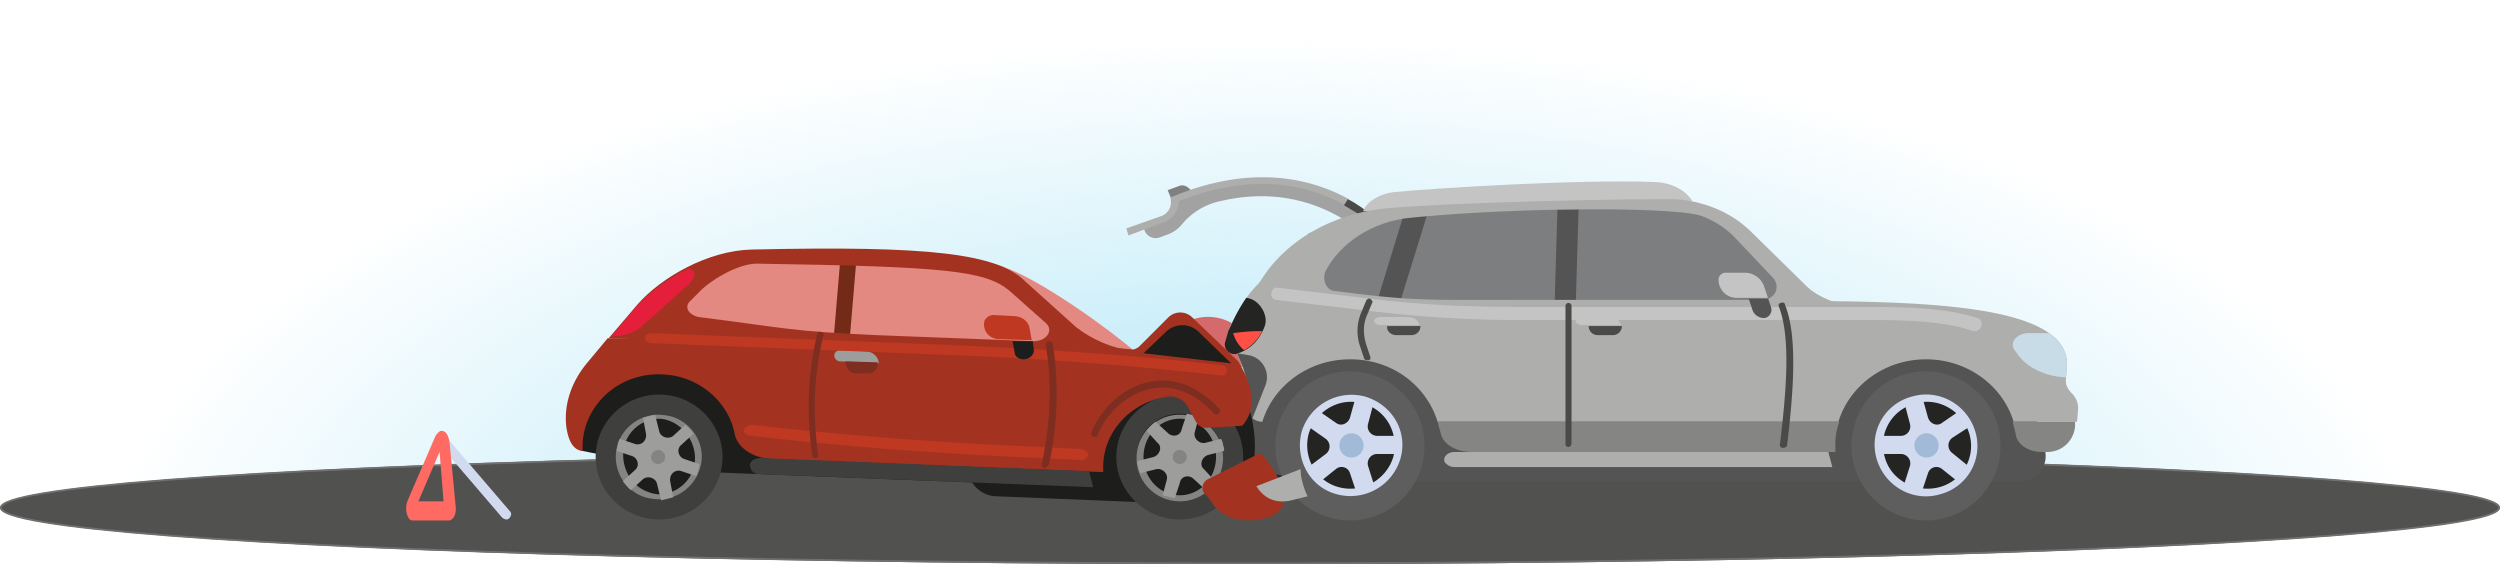 <svg xmlns="http://www.w3.org/2000/svg" xmlns:xlink="http://www.w3.org/1999/xlink" width="1369" height="309" viewBox="0 0 1369 309"><defs><clipPath id="a"><rect width="1329" height="273" transform="translate(319 6295)" fill="#fff"></rect></clipPath><radialGradient id="b" cx="0.5" cy="0.5" r="0.5" gradientUnits="objectBoundingBox"><stop offset="0" stop-color="#9fe0f5"></stop><stop offset="1" stop-color="#9fe0f5" stop-opacity="0"></stop></radialGradient></defs><g transform="translate(-279 -5768)"><g transform="translate(-7 -527)" clip-path="url(#a)"><ellipse cx="651.5" cy="306.5" rx="651.5" ry="306.5" transform="translate(327 6314)" fill="url(#b)"></ellipse></g><g transform="translate(279 6015)" fill="#515150" stroke="#707070" stroke-width="1"><ellipse cx="684.5" cy="31" rx="684.5" ry="31" stroke="none"></ellipse><ellipse cx="684.5" cy="31" rx="684" ry="30.5" fill="none"></ellipse></g><g transform="translate(480.75 5865.065)"><g transform="translate(0 174.147)"><path d="M20.392,49.2H999.833a9.922,9.922,0,0,1,8.272,3.86l2.758,3.309c2.206,2.757.551,6.618-2.758,6.618H30.319a14.736,14.736,0,0,1-13.236-8.272h0C15.98,51.957,17.634,49.2,20.392,49.2Z" transform="translate(-16.737 -49.2)" fill="#515150"></path></g><g transform="translate(436.02 76.463)"><path d="M111.793,32.661,95.8,38.176c19.3,13.236,45.222,29.78,56.8,14.89l-15.442-14.89A26.415,26.415,0,0,0,111.793,32.661Z" transform="translate(-95.8 -31.487)" fill="#d46a6b"></path></g><g transform="translate(470.212 149.882)"><path d="M137.3,48.66a85.307,85.307,0,0,0-17.1-3.309c-1.1,0-2.206-.551-3.86-.551h-.551A116.1,116.1,0,0,0,102,45.9c3.309,9.927,11.581,15.993,22.059,16.545C132.332,63.551,138.95,55.278,137.3,48.66Z" transform="translate(-102 -44.8)" fill="#23253e"></path></g><g transform="translate(415.064 0)"><g transform="translate(22.611 4.427)"><path d="M109.336,22.148l-11.03,4.412L96.1,21.045l6.066-2.206c2.206-1.1,5.515,0,7.169,3.309Z" transform="translate(-96.1 -18.425)" fill="#818080"></path></g><g transform="translate(9.375 1.738)"><path d="M202.343,28.761c-28.677-14.89-60.112-13.787-91.547-.551a10.179,10.179,0,0,1-7.169,11.03L93.7,43.1l.551,2.206a6.558,6.558,0,0,0,8.272,3.86l4.412-1.654a18.031,18.031,0,0,0,8.272-6.066,37.091,37.091,0,0,1,20.4-12.133c28.126-6.618,54.046-1.1,76.657,15.993l4.963-6.618A116.421,116.421,0,0,0,202.343,28.761Z" transform="translate(-93.7 -17.937)" fill="#a2a2a2"></path></g><path d="M93.1,49.486,92,45.626l18.751-6.618a7.912,7.912,0,0,0,5.515-8.824V28.529l1.654-.551c34.744-14.339,67.833-13.787,95.959,1.654l-2.206,3.309c-26.471-14.89-57.906-15.442-91-2.206a12.441,12.441,0,0,1-8.272,11.581Z" transform="translate(-92 -17.622)" fill="#aeaead"></path><g transform="translate(119.121 12.01)"><path d="M126.284,31.381c-3.86-3.309-8.272-5.515-12.684-8.272l2.206-3.309c4.412,2.206,8.824,5.515,12.684,8.272Z" transform="translate(-113.6 -19.8)" fill="#4a4a49"></path></g></g><g transform="translate(544.663 2.303)"><g transform="translate(0)"><path d="M115.5,34.365c2.206-5.515,8.824-9.375,16.545-10.478,23.714-2.206,101.474-7.169,143.938-5.515,9.375.551,16.545,4.963,19.854,10.478Z" transform="translate(-115.5 -18.04)" fill="#c4c4c4"></path></g></g><g transform="translate(487.86 16.974)"><path d="M406.312,73.643H105.2l27.023-39.156L175.79,21.251,349.509,20.7Z" transform="translate(-105.2 -20.7)" fill="#7c7e80"></path></g><g transform="translate(478.192 88.667)"><path d="M114.218,45.833,526.73,33.7l16.545,60.664a13.681,13.681,0,0,1-13.236,17.1H140.689L116.424,106.5c-8.824-1.654-14.339-8.272-12.684-14.89Z" transform="translate(-103.447 -33.7)" fill="#555454"></path></g><g transform="translate(812.135 106.314)"><g transform="translate(0)"><path d="M164,77.71A40.81,40.81,0,1,0,204.81,36.9,40.718,40.718,0,0,0,164,77.71Z" transform="translate(-164 -36.9)" fill="#5f5e5e"></path></g><g transform="translate(12.649 12.649)"><g transform="translate(2.395 2.352)"><path d="M217.863,58.26a25.767,25.767,0,0,0-31.986-17.648,26.092,26.092,0,0,0-18.2,31.986A26.1,26.1,0,0,0,217.863,58.26Z" transform="translate(-166.728 -39.62)" fill="#242422"></path></g><g transform="translate(3.345 2.793)"><path d="M215.431,54.59l-6.066-8.272-8.824,6.066c-2.757,2.206-6.618.551-7.721-2.757L190.063,39.7l-9.927,2.757,2.757,10.478a5.17,5.17,0,0,1-4.963,6.618H166.9V69.48h11.03a5.17,5.17,0,0,1,4.963,6.618l-3.309,10.478,9.927,3.309,3.309-9.927a4.813,4.813,0,0,1,7.721-2.206l8.272,6.618,6.066-8.272-8.824-7.169a5.17,5.17,0,0,1,0-8.272Z" transform="translate(-166.9 -39.7)" fill="#d2daef"></path></g><path d="M202.176,93.826c-14.89,4.412-30.332-4.412-34.744-19.3a27.284,27.284,0,0,1,19.3-34.192c14.89-4.412,30.332,4.412,34.744,19.3A27.284,27.284,0,0,1,202.176,93.826ZM188.389,44.193a23.339,23.339,0,0,0-16.545,29.229c3.309,12.684,17.1,19.854,29.78,16.545a23.339,23.339,0,0,0,16.545-29.229C214.309,48.053,201.073,40.332,188.389,44.193Z" transform="translate(-166.294 -39.194)" fill="#d2daef"></path><g transform="translate(21.808 21.257)"><path d="M183.219,47.747a6.629,6.629,0,1,0-4.412,8.272A6.615,6.615,0,0,0,183.219,47.747Z" transform="translate(-170.248 -43.048)" fill="#a0bad8"></path></g></g></g><g transform="translate(496.684 106.314)"><circle cx="40.81" cy="40.81" r="40.81" fill="#5f5e5e"></circle><g transform="translate(13.394 12.842)"><g transform="translate(2.161 2.158)"><path d="M110.61,58.26A25.767,25.767,0,0,1,142.6,40.612,26.092,26.092,0,0,1,160.8,72.6,26.1,26.1,0,0,1,110.61,58.26Z" transform="translate(-109.621 -39.62)" fill="#242422"></path></g><g transform="translate(4.805 2.599)"><path d="M110.1,54.59l6.066-8.272,8.824,6.066c2.757,2.206,6.618.551,7.721-2.757l2.757-9.927,9.927,2.757-2.757,10.478a5.17,5.17,0,0,0,4.963,6.618h11.03V69.48H147.6a5.17,5.17,0,0,0-4.963,6.618l3.309,10.478-9.927,3.309-3.309-9.927a4.813,4.813,0,0,0-7.721-2.206l-8.272,6.618L110.651,76.1l8.824-6.618a5.17,5.17,0,0,0,0-8.272Z" transform="translate(-110.1 -39.7)" fill="#d2daef"></path></g><path d="M110.173,59.475a28.542,28.542,0,0,1,34.744-19.3c14.89,4.412,23.714,19.3,19.3,34.192a28.542,28.542,0,0,1-34.744,19.3C114.585,89.807,106.313,74.366,110.173,59.475Zm3.86,1.1c-3.309,12.684,3.86,25.92,16.545,29.229a24.6,24.6,0,0,0,29.78-16.545c3.309-12.684-3.86-25.92-16.545-29.229C131.13,40.173,117.894,47.894,114.034,60.578Z" transform="translate(-109.229 -39.229)" fill="#d2daef"></path><g transform="translate(21.614 21.063)"><path d="M113.435,47.747a6.629,6.629,0,1,1,4.412,8.272A6.615,6.615,0,0,1,113.435,47.747Z" transform="translate(-113.148 -43.048)" fill="#a0bad8"></path></g></g></g><g transform="translate(470.764 67.71)"><path d="M120.851,96.078h0c6.066-19.854,25.368-34.192,47.979-34.192,24.817,0,42.464,15.993,47.979,34.192H436.3c6.066-19.854,25.368-34.192,47.979-34.192s41.913,14.339,47.979,34.192H567l.552-7.169a11.224,11.224,0,0,0-3.309-8.272h0c-2.206-2.206-3.86-4.963-3.309-8.272l.551-7.721c0-34.744-86.032-34.744-169.307-34.744H187.029l-57.355.551c-13.236,0-24.817,6.618-27.574,15.993l7.169,18.2a38.377,38.377,0,0,1,2.757,17.648V86.7C111.475,91.667,115.887,96.078,120.851,96.078Z" transform="translate(-102.1 -29.9)" fill="#aeaead"></path></g><g transform="translate(475.727 96.388)"><path d="M109.618,36.2,103,35.1l2.757,6.618a38.379,38.379,0,0,1,2.757,17.648v4.412a10.484,10.484,0,0,0,2.757,7.169l7.169-18.2A12.264,12.264,0,0,0,109.618,36.2Z" transform="translate(-103 -35.1)" fill="#555454"></path></g><g transform="translate(585.473 133.889)"><g transform="translate(314.899)"><path d="M180,41.9l1.654,6.618c.552,5.515,6.618,9.927,14.339,9.927h2.757a15.2,15.2,0,0,0,15.442-14.339V41.9Z" transform="translate(-180 -41.9)" fill="#858584"></path></g><path d="M122.9,41.9c.552,2.206,1.1,3.86,1.654,6.066,1.1,6.066,8.272,10.478,17.1,10.478H340.737v-3.86A32.358,32.358,0,0,1,342.943,41.9Z" transform="translate(-122.9 -41.9)" fill="#858584"></path></g><g transform="translate(589.089 150.433)"><g transform="translate(0 0)"><path d="M129.315,53.172H336.123L333.917,44.9h-204.6c-3.86,0-6.618,2.757-5.515,5.515h0A6.787,6.787,0,0,0,129.315,53.172Z" transform="translate(-123.556 -44.9)" fill="#aeaead"></path></g></g><g transform="translate(649.446 17.525)"><g transform="translate(0)"><path d="M134.5,76.5h11.581l1.654-55.7H136.155Z" transform="translate(-134.5 -20.8)" fill="#555454"></path></g></g><g transform="translate(550.73 17.525)"><path d="M116.6,76.5h12.684l17.1-55.149L133.7,20.8Z" transform="translate(-116.6 -20.8)" fill="#555454"></path></g><g transform="translate(470.764 12.01)"><path d="M102.1,92.6l335.3-7.721,12.684-4.963c-11.581-1.654-24.265-5.515-31.435-12.684L388.873,38C374.535,23.66,356.336,20.351,346.96,19.8h-5.515c-40.259,0-122.43,2.206-152.211,4.963-29.229,2.757-55.149,17.1-68.936,39.156l-1.655,2.206C111.475,73.294,105.96,82.67,102.1,92.6ZM361.851,29.175A49.185,49.185,0,0,1,380.6,41.859l19.854,20.957c4.412,4.963,1.1,12.133-6.066,12.133H256.516c-47.979,0-54.046.551-96.51-4.963-4.412-.551-6.618-6.618-4.412-11.03h0c8.272-15.442,24.817-25.92,43.568-28.677C255.965,24.212,348.063,23.66,361.851,29.175Z" transform="translate(-102.1 -19.8)" fill="#aeaead"></path></g><g transform="translate(494.37 60.433)"><path d="M491.978,52.4h-1.1c-12.684-4.412-29.229-6.066-55.149-6.066H242.706a677.727,677.727,0,0,1-82.172-4.963l-51.288-6.066a3.005,3.005,0,0,1-2.757-3.86,3.005,3.005,0,0,1,3.86-2.757l51.288,6.066c26.471,3.309,54.046,4.412,81.069,4.412H435.727c27.023,0,43.567,1.654,57.355,6.066a3.486,3.486,0,0,1,2.206,4.412A4.073,4.073,0,0,1,491.978,52.4Z" transform="translate(-106.38 -28.58)" fill="#c4c4c4"></path></g><g transform="translate(661.027 76.534)"><g transform="translate(0)"><path d="M161.417,36.463c0-2.757-2.757-4.963-6.618-4.963h-14.89c-1.654,0-3.309,1.1-3.309,2.206h0c0,1.1,1.654,2.206,3.309,2.206h21.508Z" transform="translate(-136.6 -31.5)" fill="#c4c4c4"></path></g><g transform="translate(7.169 4.963)"><path d="M142.863,37.363h8.272A4.943,4.943,0,0,0,156.1,32.4H137.9A4.943,4.943,0,0,0,142.863,37.363Z" transform="translate(-137.9 -32.4)" fill="#4a4a49"></path></g></g><g transform="translate(550.73 76.534)"><g transform="translate(0)"><path d="M141.417,36.463c0-2.757-2.757-4.963-6.618-4.963h-14.89c-1.654,0-3.309,1.1-3.309,2.206h0c0,1.1,1.654,2.206,3.309,2.206h21.508Z" transform="translate(-116.6 -31.5)" fill="#c4c4c4"></path></g><g transform="translate(7.098 4.963)"><path d="M122.922,37.363h8.272a4.943,4.943,0,0,0,4.963-4.963h-18.2C117.407,35.157,120.164,37.363,122.922,37.363Z" transform="translate(-117.887 -32.4)" fill="#4a4a49"></path></g></g><g transform="translate(468.919 66.056)"><path d="M113.537,29.6a100.435,100.435,0,0,0-8.272,14.89L103.61,47.8h0v.551h0c-.551,1.654-1.1,3.86-1.654,5.515a5.236,5.236,0,0,0,7.169,6.066c6.618-2.206,11.581-7.169,14.339-14.339C126.221,39.527,120.706,30.151,113.537,29.6Z" transform="translate(-101.765 -29.6)" fill="#242422"></path></g><g transform="translate(473.521 84.255)"><path d="M118.593,32.9h-2.206A116.1,116.1,0,0,0,102.6,34a18.578,18.578,0,0,0,6.066,9.375A26.044,26.044,0,0,0,118.593,32.9Z" transform="translate(-102.6 -32.9)" fill="#ff5046"></path></g><g transform="translate(900.428 85.32)"><path d="M181.058,42.507l1.654,2.206c4.963,7.169,14.89,12.133,26.471,12.684l.552-7.169c0-7.169-3.86-12.684-9.927-17.1h-9.927C182.712,32.58,177.749,38.095,181.058,42.507Z" transform="translate(-180.01 -33.093)" fill="#c8dce8"></path></g><g transform="translate(739.339 52.269)"><g transform="translate(0)"><path d="M160.727,40.887h17.1l-2.206-6.618A11.31,11.31,0,0,0,165.139,27.1H154.66a3.77,3.77,0,0,0-3.86,3.86h0A9.885,9.885,0,0,0,160.727,40.887Z" transform="translate(-150.8 -27.1)" fill="#c4c4c4"></path></g><g transform="translate(16.544 13.787)"><path d="M164.278,29.6l1.654,4.963c1.1,2.757-1.1,6.066-3.86,6.066h0a6.782,6.782,0,0,1-6.066-3.86L153.8,30.151h10.478Z" transform="translate(-153.8 -29.6)" fill="#555454"></path></g></g><g transform="translate(108.094 39.052)"><g transform="translate(210.459 111.933)"><path d="M74.5,45,87.184,62.1a16.188,16.188,0,0,0,12.684,6.618l134.563,5.515h2.757l-1.1-22.611Z" transform="translate(-74.5 -45)" fill="#1d1d1b"></path></g><g transform="translate(42.807 3.842)"><path d="M215.613,25.4c7.721,2.757,19.3,3.309,26.471,6.618,19.854,7.169,56.8,33.641,70.59,45.773L44.1,65.659,69.468,34.224,104.212,25.4Z" transform="translate(-44.1 -25.4)" fill="#e48981"></path></g><g transform="translate(4.092 59.542)"><path d="M71.935,35.5,41.052,60.868c-2.206,6.618-8.272,23.714,1.1,25.92L97.3,97.818l307.73,12.133c8.272-19.3,6.618-39.707-3.309-61.215Z" transform="translate(-37.08 -35.5)" fill="#1d1d1b"></path></g><g transform="translate(301.455 79.947)"><path d="M125.744,39.2C106.442,39.2,91,54.642,91,73.392s15.442,34.192,34.744,34.192,34.744-15.442,34.744-34.192S145.046,39.2,125.744,39.2Z" transform="translate(-91 -39.2)" fill="#3f3f3e"></path></g><g transform="translate(312.485 90.425)"><path d="M93,64.814a23.89,23.89,0,0,0,23.714,23.714,23.714,23.714,0,1,0,0-47.428A23.89,23.89,0,0,0,93,64.814Z" transform="translate(-93 -41.1)" fill="#1d1d1b"></path></g><g transform="translate(312.485 90.977)"><path d="M116.714,41.2a23.714,23.714,0,1,0,23.714,23.714A23.538,23.538,0,0,0,116.714,41.2Zm0,44.119c-11.03,0-19.854-9.375-19.854-20.957s8.824-20.956,19.854-20.956,19.854,9.375,19.854,20.956S127.744,85.319,116.714,85.319Z" transform="translate(-93 -41.2)" fill="#848582"></path></g><g transform="translate(313.036 90.425)"><path d="M109.093,77.5c1.1-3.309-2.206-6.618-5.515-6.066l-8.824,2.206a7.839,7.839,0,0,1-1.1-3.309A7,7,0,0,1,93.1,67.02l8.824-2.206c3.309-1.1,4.963-5.515,2.206-7.721l-6.066-6.618a21.061,21.061,0,0,1,4.963-4.963l6.618,6.066c2.757,2.757,7.169,1.654,7.721-2.206l2.757-8.272,6.618,1.654-2.206,8.272c-1.1,3.309,2.206,6.618,5.515,6.066l8.824-2.206a7.838,7.838,0,0,1,1.1,3.309,6.994,6.994,0,0,1,.552,3.309L131.7,63.711c-3.309,1.1-4.963,5.515-2.206,7.721l6.066,6.618a21.062,21.062,0,0,1-4.963,4.963l-6.618-6.066c-2.757-2.757-7.169-1.654-7.721,2.206L113.5,87.425l-6.618-1.654Z" transform="translate(-93.1 -41.1)" fill="#9d9d9c"></path></g><g transform="translate(332.338 110.279)"><path d="M96.6,48.56a3.86,3.86,0,1,0,3.86-3.86A3.77,3.77,0,0,0,96.6,48.56Z" transform="translate(-96.6 -44.7)" fill="#848582"></path></g><g transform="translate(16.336 79.947)"><path d="M39.3,73.392c0,18.751,15.442,34.192,34.744,34.192s34.744-15.442,34.744-34.192S93.346,39.2,74.044,39.2,39.3,54.642,39.3,73.392Z" transform="translate(-39.3 -39.2)" fill="#3f3f3e"></path><g transform="translate(13.178 12.133)"><path d="M63.255,85.519a27.68,27.68,0,0,1-6.618-1.1A22.181,22.181,0,0,1,42.85,56.29,21.353,21.353,0,0,1,63.255,41.4a27.681,27.681,0,0,1,6.618,1.1c11.581,3.86,17.648,16.545,14.339,28.126C80.9,79.453,72.079,85.519,63.255,85.519Z" transform="translate(-41.69 -41.4)" fill="#1d1d1b"></path></g><g transform="translate(11.033 11.03)"><path d="M72.181,42.3a32.277,32.277,0,0,0-7.169-1.1A23.674,23.674,0,0,0,42.4,57.193a23.3,23.3,0,0,0,14.89,29.229,32.276,32.276,0,0,0,7.169,1.1A23.674,23.674,0,0,0,87.071,71.532C91.483,59.4,84.314,46.163,72.181,42.3ZM83.762,70.98A20.039,20.039,0,0,1,65.011,84.767a16.315,16.315,0,0,1-5.515-1.1C49.018,80.356,42.952,68.223,46.261,57.193A20.039,20.039,0,0,1,65.011,43.406a16.315,16.315,0,0,1,5.515,1.1C81,48.369,87.071,60.5,83.762,70.98Z" transform="translate(-41.301 -41.2)" fill="#848582"></path></g><g transform="translate(11.581 11.03)"><path d="M51.327,71.532c2.757-2.206,1.654-6.618-1.654-7.721L41.4,61.054c0-1.1.551-2.206.551-3.309a7.838,7.838,0,0,1,1.1-3.309l8.272,2.757c3.309,1.1,6.618-1.654,6.066-5.515l-1.654-8.824L62.357,41.2l2.206,8.824c.551,3.309,4.963,4.963,7.721,2.757L78.9,46.715a35.681,35.681,0,0,1,4.412,4.963L76.7,57.745c-2.757,2.206-1.654,6.618,1.654,7.721l8.272,2.757c0,1.1-.551,2.206-.551,3.309-.551,1.1-.551,2.206-1.1,3.309L76.7,72.083c-3.309-1.1-6.618,1.654-6.066,5.515l1.654,8.824-6.618,1.654L63.46,79.253c-.551-3.309-4.963-4.963-7.721-2.757l-6.618,6.066A35.68,35.68,0,0,1,44.709,77.6Z" transform="translate(-41.4 -41.2)" fill="#9d9d9c"></path></g><g transform="translate(30.332 30.332)"><path d="M44.8,48.56a3.86,3.86,0,1,0,3.86-3.86A4.144,4.144,0,0,0,44.8,48.56Z" transform="translate(-44.8 -44.7)" fill="#848582"></path></g></g><g transform="translate(0 35.001)"><path d="M406.729,93.092c8.272-9.375,6.066-21.508-2.206-35.3L379.154,33.532a9.345,9.345,0,0,0-12.684,0L350.477,49.525c-1.1,1.1-3.309,2.206-4.963,1.654-24.265-2.206-47.979-3.86-71.693-4.412L59.292,45.113,48.262,58.349C39.438,68.827,35.026,81.511,36.681,94.2c1.1,6.618,3.309,12.133,8.824,12.684v-3.86c1.1-22.059,20.405-39.156,43.568-38.053,19.854.551,36.4,14.89,39.707,32.538,1.654,7.721,9.927,13.236,20.405,13.787l181.439,7.169V114.6c.551-19.3,15.993-34.744,35.3-37.5a11.2,11.2,0,0,1,11.03,5.515l4.412,8.272a6.066,6.066,0,0,0,5.515,3.309Z" transform="translate(-36.338 -31.05)" fill="#a33320"></path></g><g transform="translate(100.78 114.69)"><path d="M60.061,54.324,242.6,61.493,240.4,52.669,60.612,45.5c-4.412,0-7.169,2.757-5.515,5.515h0C55.1,52.669,57.3,54.324,60.061,54.324Z" transform="translate(-54.612 -45.5)" fill="#3f3f3e"></path></g><g transform="translate(146.487 5.496)"><path d="M62.9,71.473h8.824L75.584,25.7H66.76Z" transform="translate(-62.9 -25.7)" fill="#732a16"></path></g><g transform="translate(23.505)"><path d="M118.911,25.236c-24.265.551-49.634,15.442-62.318,29.78L40.6,73.767,316.9,84.8l11.03-4.412c-11.581-.551-23.714-6.618-31.435-12.684L268.916,42.884C253.474,27.442,217.076,23.03,118.911,25.236ZM84.719,53.913l4.963-4.963c6.066-6.618,21.508-15.993,31.986-15.993,104.231,1.654,125.188,3.86,138.423,14.89l19.854,17.648c4.412,3.86.551,9.927-6.618,9.927L187.3,72.112c-48.531-2.206-49.082-3.86-97.613-9.927C84.719,61.083,81.962,57.222,84.719,53.913Z" transform="translate(-40.6 -24.703)" fill="#a33320"></path></g><g transform="translate(97.405 96.491)"><path d="M238.2,61.5l-21.508-1.1C163.746,58.193,110.8,54.333,58.412,48.266c-2.757,0-4.412-1.654-4.412-3.309.551-1.654,2.757-2.757,4.963-2.757,51.84,6.066,104.783,9.927,157.725,12.133l21.508,1.1c2.206,0,4.412,1.654,4.412,3.309A3.8,3.8,0,0,1,238.2,61.5Z" transform="translate(-54 -42.2)" fill="#be3822"></path></g><g transform="translate(24.608 11.011)"><path d="M42.454,63.65h0a25.389,25.389,0,0,0,14.89-4.963c.551-.551,26.471-23.714,27.023-24.265,3.309-3.309,2.757-7.721-1.1-7.721h0C72.235,32.215,62.308,39.384,55.69,46.554L40.8,64.2Z" transform="translate(-40.8 -26.7)" fill="#e51e3b"></path></g><g transform="translate(147.038 55.681)"><path d="M87.265,41.969c0-3.309-2.757-6.066-6.618-6.618L66.309,34.8C64.654,34.8,63,35.9,63,37.557h0a3.179,3.179,0,0,0,3.309,3.309l20.956,1.1Z" transform="translate(-63 -34.8)" fill="#9d9d9c"></path><g transform="translate(6.066 6.066)"><path d="M69.615,42.518h6.618A5.21,5.21,0,0,0,81.748,37v-.551L64.1,35.9v.551C64.652,39.76,66.857,42.518,69.615,42.518Z" transform="translate(-64.1 -35.9)" fill="#7d2e20"></path></g></g><g transform="translate(43.359 46.306)"><path d="M359.651,56.262c-43.016-4.963-98.165-9.375-145.041-11.03L48.06,38.615c-2.206,0-3.86-1.1-3.86-2.757S45.854,33.1,48.06,33.1L214.61,39.718c36.95,1.654,94.856,4.963,146.144,11.03C364.063,51.851,363.511,56.814,359.651,56.262Z" transform="translate(-44.2 -33.1)" fill="#be3822"></path></g><g transform="translate(229.021 36.379)"><path d="M86.327,44.536l17.648.551-1.1-6.066c-.551-4.412-4.412-7.169-9.375-7.169L83.018,31.3a5.585,5.585,0,0,0-4.963,3.309h0C76.951,40.124,80.812,44.536,86.327,44.536Z" transform="translate(-77.866 -31.3)" fill="#be3822"></path><g transform="translate(15.63 14.339)"><path d="M91.73,33.9l.551,4.412c.551,2.757-2.206,5.515-5.515,5.515h0c-2.757,0-4.963-1.654-4.963-3.86L80.7,33.9Z" transform="translate(-80.7 -33.9)" fill="#1d1d1b"></path></g></g><g transform="translate(133.014 45.538)"><path d="M64,102.113a1.462,1.462,0,0,1-1.654-1.654C59.04,76.745,60.142,54.685,65.106,34.28c0-1.1,1.1-1.654,2.206-1.1,1.1,0,1.654,1.1,1.1,2.206-4.963,20.405-6.066,41.362-2.757,65.076A1.462,1.462,0,0,1,64,102.113Z" transform="translate(-60.457 -32.961)" fill="#7d2e20"></path></g><g transform="translate(260.498 50.718)"><path d="M85.375,103.387h0c-1.1,0-2.206-1.1-1.654-2.206,4.963-23.162,5.515-44.67,2.206-65.076,0-1.1.551-2.206,1.654-2.206s2.206.551,2.206,1.654a179.754,179.754,0,0,1-2.206,66.178C86.478,102.284,85.926,103.387,85.375,103.387Z" transform="translate(-83.573 -33.9)" fill="#7d2e20"></path></g><g transform="translate(287.668 72.261)"><path d="M90.154,68.655H89.6a2.2,2.2,0,0,1-1.1-2.206c6.066-14.89,19.3-25.92,33.089-28.126,9.375-1.654,23.162,0,36.95,14.89a2.462,2.462,0,0,1,0,2.757,2.462,2.462,0,0,1-2.757,0c-9.927-11.03-22.059-15.993-33.641-13.787C109.457,44.389,97.324,54.316,91.809,68.1A2.026,2.026,0,0,1,90.154,68.655Z" transform="translate(-88.5 -37.806)" fill="#7d2e20"></path></g></g><g transform="translate(655.512 68.813)"><path d="M137.254,108.963a1.462,1.462,0,0,1-1.654-1.654V31.754a1.654,1.654,0,1,1,3.309,0v75C138.909,107.86,138.358,108.963,137.254,108.963Z" transform="translate(-135.6 -30.1)" fill="#4a4a49"></path></g><g transform="translate(772.211 68.597)"><path d="M159.183,109.691h0c-1.1,0-2.206-1.1-1.654-2.206,3.309-27.574,6.066-57.906-.552-75-.552-1.1,0-2.206,1.1-2.206,1.1-.551,2.206,0,2.206,1.1,7.169,17.648,4.412,49.082,1.1,77.208A2.865,2.865,0,0,1,159.183,109.691Z" transform="translate(-156.761 -30.061)" fill="#4a4a49"></path></g><g transform="translate(541.604 66.391)"><path d="M120.21,63.518c-.551,0-1.654-.551-1.654-1.1L116.35,55.8a25.787,25.787,0,0,1,.552-18.2l2.757-6.618c.552-1.1,1.654-1.654,2.206-1.1,1.1.551,1.654,1.654,1.1,2.206L120.21,38.7C118,43.664,118,49.179,119.659,54.694l2.206,6.618c.551,1.1,0,2.206-1.1,2.206C120.762,62.966,120.21,63.518,120.21,63.518Z" transform="translate(-114.945 -29.661)" fill="#4a4a49"></path></g><g transform="translate(456.756 150.985)"><path d="M102.538,59.339a5.273,5.273,0,0,0-1.654,8.272,21.593,21.593,0,0,1,4.412,5.515c5.515,7.721,17.648,11.03,29.78,7.169h.552a12.291,12.291,0,0,0,7.721-17.1c-3.309-6.618-7.169-13.236-12.133-18.2Z" transform="translate(-99.56 -45)" fill="#a33320"></path></g><g transform="translate(486.206 159.809)"><path d="M104.9,55.975c3.86,6.066,9.927,9.927,19.3,7.721l8.824-2.206c-.551-.551-.551-1.654-1.1-2.206-1.654-4.412-2.757-8.272-2.757-12.684Z" transform="translate(-104.9 -46.6)" fill="#aeaead"></path></g><g transform="translate(424.439 81.012)"><path d="M106.384,35.555,93.7,47.688,141.679,53.2l-17.648-17.1A12.845,12.845,0,0,0,106.384,35.555Z" transform="translate(-93.7 -32.312)" fill="#1d1d1b"></path></g><g transform="translate(39.451 143.214)"><path d="M59.787,87.76a4.181,4.181,0,0,1-2.206-1.1l-33.089-38.6c-1.1-1.1-.551-2.757.551-3.86s2.757-.551,3.86.551l33.089,38.6c1.1,1.1.552,2.757-.551,3.86A2.026,2.026,0,0,1,59.787,87.76Z" transform="translate(-23.891 -43.591)" fill="#d2daef"></path></g><path d="M47.612,84.162,44.3,49.418C43.751,45.006,42.1,42.8,39.891,42.8c-1.1,0-2.206,1.1-3.309,2.757L21.14,81.4c-1.654,4.412,0,10.478,2.757,10.478H44.3C46.509,91.331,48.163,88.022,47.612,84.162ZM27.207,81.4,38.788,54.381h0L40.994,81.4Z" transform="translate(0.161 96.052)" fill="#ff6b63"></path></g></g></svg>